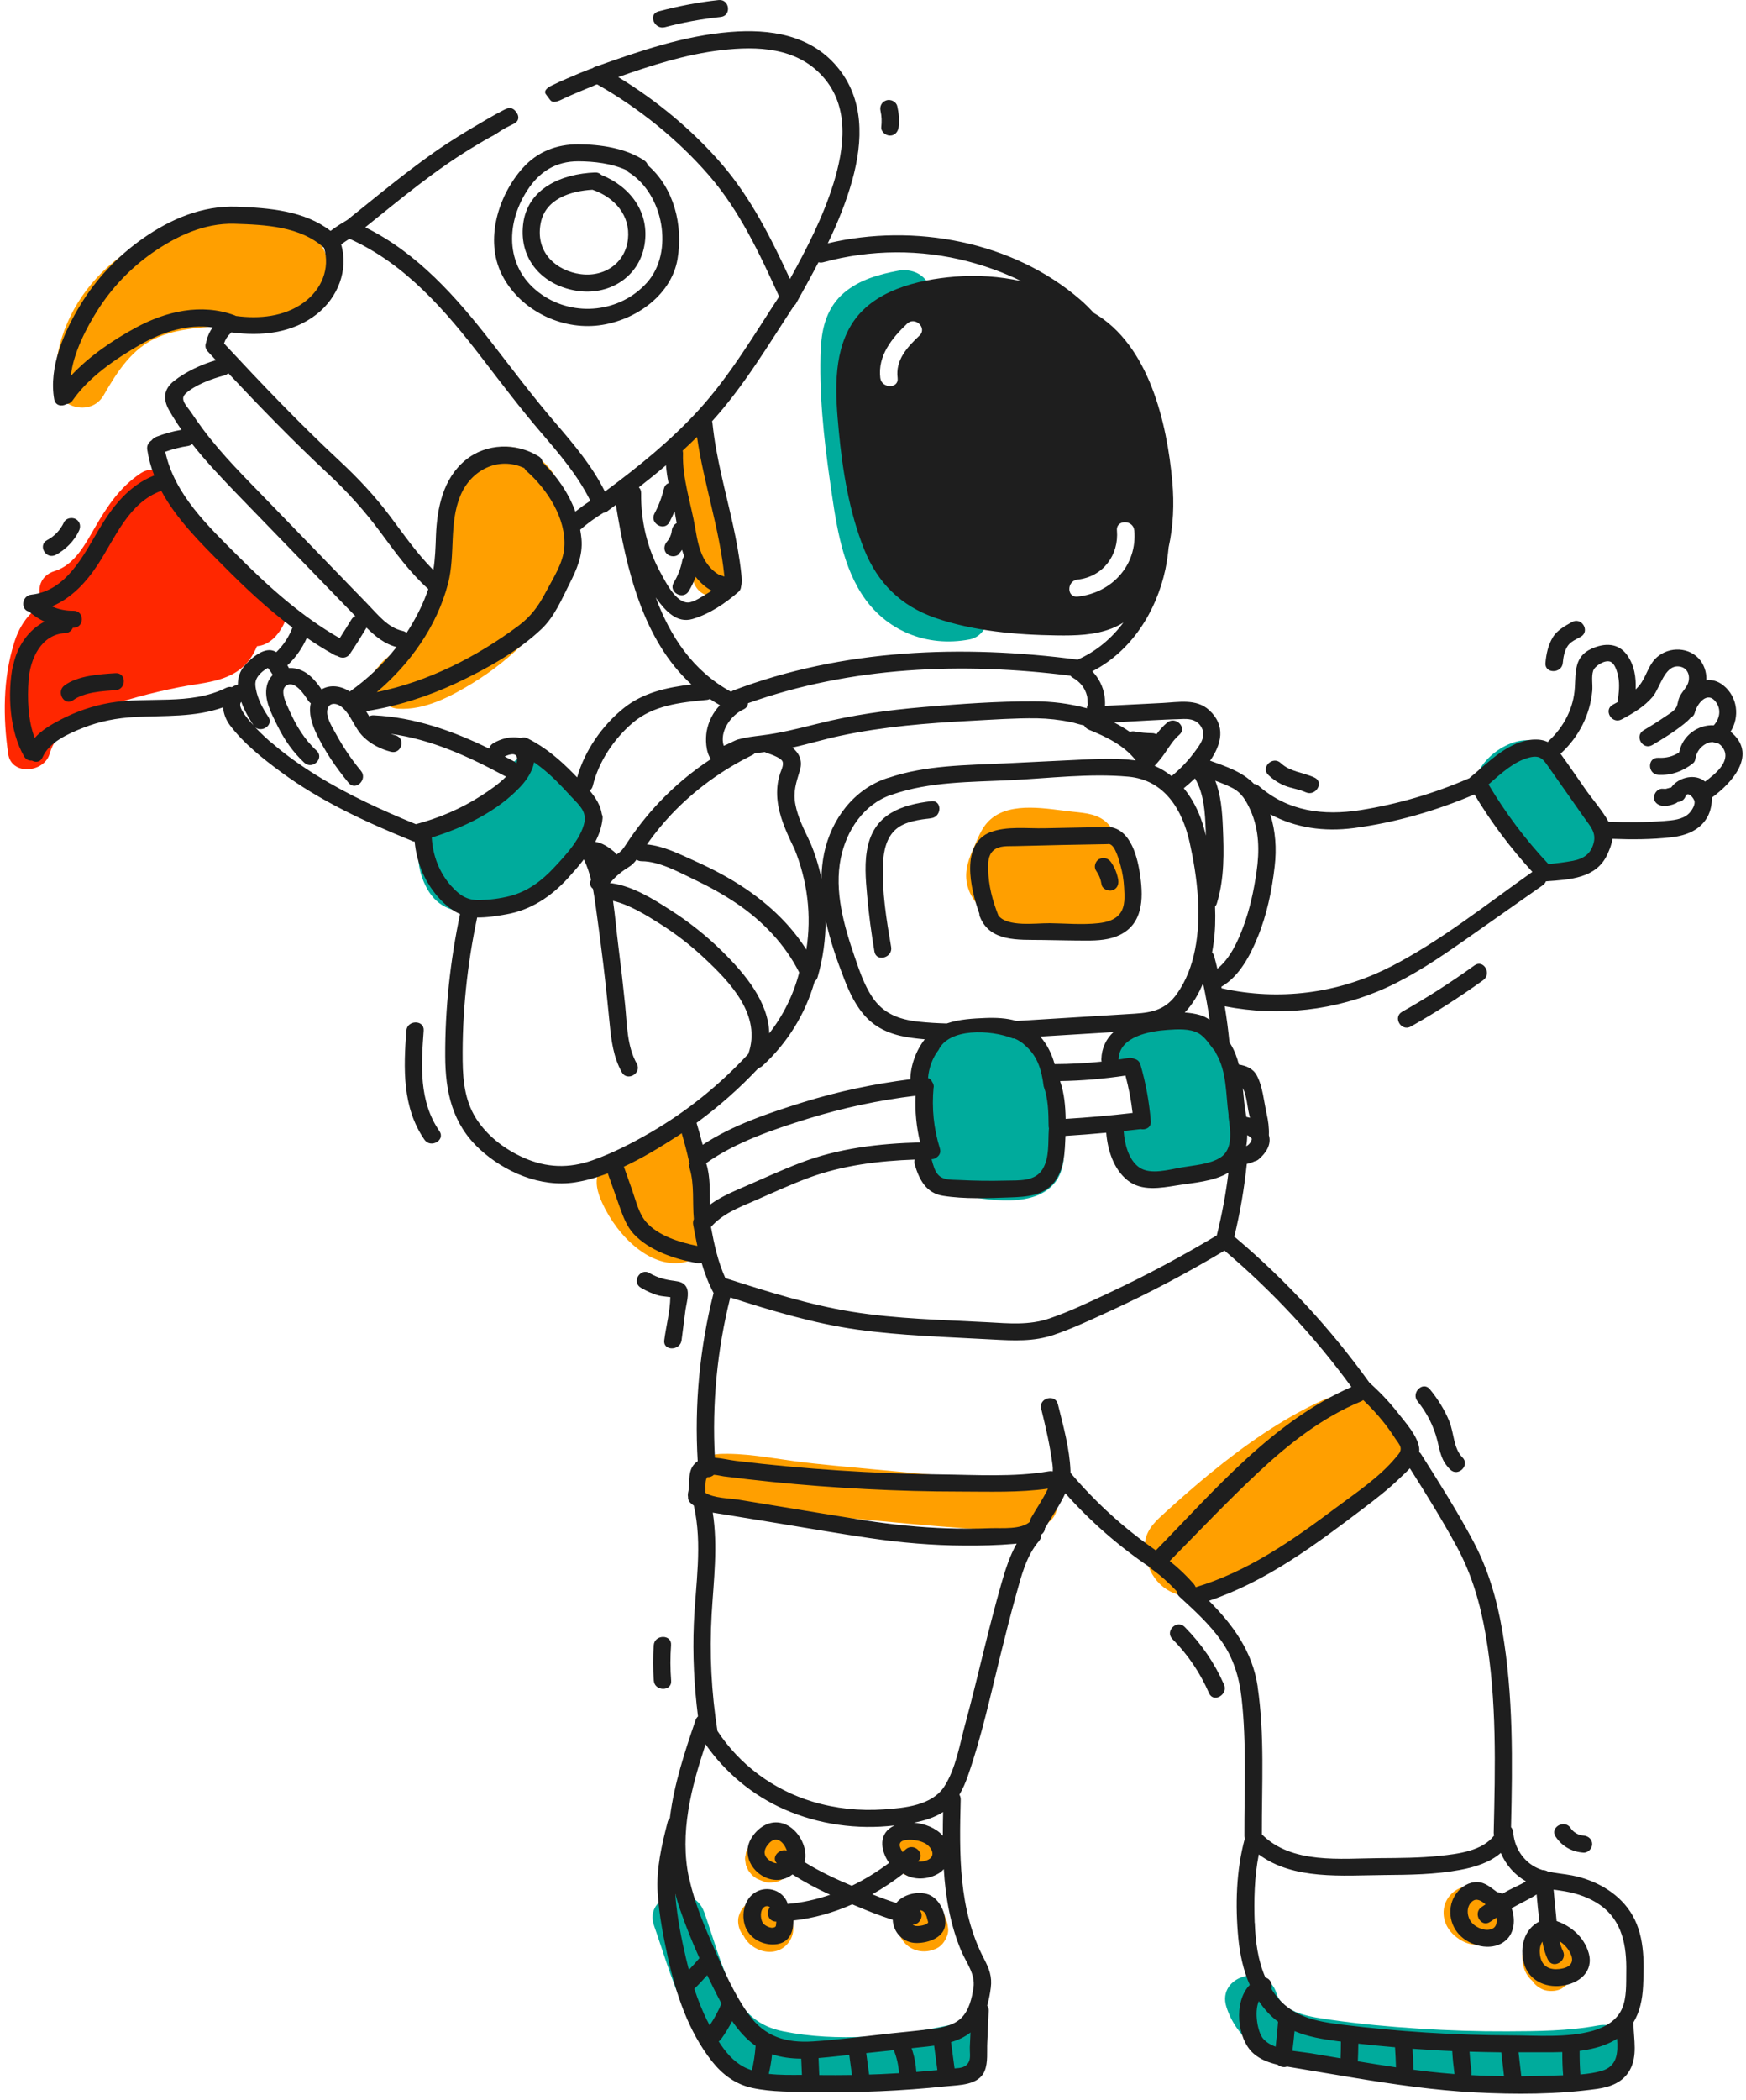 <svg width="188" height="226" viewBox="0 0 188 226" fill="none" xmlns="http://www.w3.org/2000/svg">
<path d="M1.499 69.229C2.027 67.543 2.941 66.01 4.508 65.105C4.575 65.068 4.642 65.032 4.716 64.995C3.862 63.791 4.122 61.988 5.89 61.448C8.045 60.791 9.204 58.513 10.259 56.696C11.552 54.462 12.957 52.382 15.134 50.936C15.624 50.615 16.1 50.505 16.545 50.557C17.838 50.615 18.596 51.659 18.737 52.87C18.99 55.038 21.509 56.966 23.04 58.265C24.994 59.929 27.082 61.433 28.969 63.185C29.14 63.338 29.273 63.528 29.378 63.74C30.433 64.134 31.22 65.411 30.819 66.535C30.366 67.805 29.326 69.317 27.84 69.514C27.758 69.521 27.698 69.536 27.661 69.55C27.617 69.66 27.572 69.784 27.527 69.864C27.253 70.441 26.926 70.974 26.48 71.448C24.622 73.433 21.754 73.448 19.28 73.952C16.337 74.543 13.321 75.317 10.52 76.397C8.29 77.251 6.032 78.697 5.341 81.12C4.761 83.149 1.224 83.5 0.882 81.12C0.318 77.215 0.31 73.061 1.499 69.258V69.229Z" fill="#FF2700"/>
<path d="M64.523 125.969C65.035 124.911 65.979 124.589 66.886 124.202C67.822 123.801 68.766 123.4 69.702 122.991C70.697 122.567 71.7 121.983 72.756 121.852C73.447 121.764 74.1 122.37 74.45 123.02C75.133 124.297 75.26 126.334 75.475 127.801C75.728 129.538 75.906 131.29 76.017 133.05C76.084 134.064 75.438 134.955 74.665 135.276C74.45 135.524 74.182 135.707 73.863 135.787C70.192 136.685 66.522 133.115 64.835 129.429C64.352 128.363 63.965 127.122 64.523 125.969Z" fill="#FF9F00"/>
<path d="M88.389 37.432C88.485 35.184 89.102 32.994 90.908 31.483C92.55 30.103 94.623 29.526 96.703 29.132C98.189 28.855 99.72 29.541 100.144 31.052C100.523 32.395 99.683 34.154 98.189 34.432C97.053 34.643 95.485 34.797 94.586 35.592C93.701 36.381 93.962 38.03 93.969 39.081C94.006 42.819 94.259 46.564 94.764 50.272C95.351 54.535 96.146 64.805 102.923 63.506C104.401 63.221 105.947 63.915 106.363 65.426C106.742 66.776 105.902 68.521 104.409 68.806C99.757 69.696 95.292 67.849 92.765 63.893C90.499 60.345 89.949 55.798 89.362 51.739C88.686 47.038 88.173 42.191 88.374 37.439L88.389 37.432Z" fill="#00AB9C"/>
<path d="M46.184 89.471C46.95 88.741 47.908 88.558 48.859 88.193C49.625 87.901 50.383 87.434 51.029 86.945C52.3 85.982 53.392 84.784 54.462 83.617C54.61 82.784 55.13 81.989 55.829 81.587C57.248 80.77 58.757 81.376 59.656 82.573C60.361 83.507 61.06 84.449 61.766 85.383C62.331 86.135 63.014 86.872 63.252 87.806C63.512 88.836 63.267 89.887 62.68 90.756C62.219 91.434 61.58 91.858 61.186 92.581C60.272 94.267 59.188 95.551 57.374 96.354C55.472 97.201 53.488 97.749 51.423 98.033C49.097 98.355 47.121 97.712 45.969 95.595C44.966 93.748 44.475 91.091 46.177 89.471H46.184Z" fill="#00AB9C"/>
<path d="M164.394 79.645C167.499 79.645 169.253 83.507 170.241 85.85C170.747 87.055 171.579 88.193 171.987 89.42C172.641 91.361 171.467 92.661 170.011 93.785C168.822 94.697 167.21 94.924 166.051 93.785C165.909 93.646 165.783 93.486 165.679 93.31C165.486 93.142 165.315 92.945 165.159 92.734C164.319 91.58 163.405 90.485 162.425 89.442C161.436 88.39 159.95 87.427 159.215 86.193C157.461 83.244 161.436 79.653 164.386 79.653L164.394 79.645Z" fill="#00AB9C"/>
<path d="M98.843 120.582C98.954 118.45 98.739 115.968 99.489 113.939C100.203 112.005 102.038 110.698 104.074 110.333C106.043 109.983 108.198 110.26 109.847 111.421C111.512 112.589 112.44 114.333 113.109 116.18C113.83 118.195 114.224 120.312 114.469 122.429C114.729 124.684 114.573 127.02 112.366 128.305C110.687 129.283 108.391 129.261 106.511 129.071C104.453 128.867 102.164 128.349 100.619 126.881C99.415 125.735 99.326 124.129 99.623 122.567C99.118 122.129 98.806 121.465 98.85 120.574L98.843 120.582Z" fill="#00AB9C"/>
<path d="M122.62 116.334C121.58 116.078 120.755 115.523 120.324 114.151C119.952 112.954 120.584 111.691 121.609 111.049C123.942 109.574 126.989 109.713 129.359 111.049C131.767 112.414 133.275 115.02 133.743 117.662C134.241 120.451 134.137 123.743 131.477 125.465C128.913 127.115 125.228 127.042 122.375 126.371C120.554 125.94 120.086 124.305 120.539 122.947C120.398 121.75 120.97 120.502 122.508 120.107C122.85 120.02 123.192 119.932 123.541 119.852C123.4 119.363 123.259 118.881 123.133 118.399C122.954 117.728 122.806 117.027 122.627 116.341L122.62 116.334Z" fill="#00AB9C"/>
<path d="M75.831 205.768C76.82 208.579 77.615 211.579 78.945 214.258C80.126 216.638 81.664 218.046 84.332 218.587C90.149 219.769 96.666 219.149 102.417 217.879C105.924 217.105 107.425 222.404 103.903 223.178C100.188 224.003 96.391 224.492 92.579 224.58C89.109 224.66 85.357 224.587 81.991 223.689C74.397 221.652 72.681 213.63 70.429 207.228C69.255 203.878 74.657 202.433 75.824 205.768H75.831Z" fill="#00AB9C"/>
<path d="M137.444 214.491C138.142 216.71 141.33 217.061 143.284 217.346C146.419 217.798 149.592 218.09 152.758 218.294C155.938 218.499 159.118 218.601 162.305 218.586C165.56 218.572 168.852 218.557 172.061 217.959C173.547 217.681 175.078 218.367 175.502 219.878C175.881 221.222 175.041 222.981 173.547 223.258C166.125 224.638 158.196 224.236 150.699 223.638C147.006 223.346 143.113 223.105 139.509 222.229C136.106 221.397 133.119 219.338 132.049 215.951C130.979 212.564 136.381 211.112 137.444 214.491Z" fill="#00AB9C"/>
<path d="M77.421 156.459C80.163 156.343 82.846 156.868 85.55 157.233C88.344 157.605 91.153 157.832 93.961 158.102C96.763 158.372 99.564 158.627 102.365 158.846C104.951 159.051 107.797 159.533 110.353 158.97C113.86 158.204 115.361 163.504 111.839 164.27C109.045 164.883 106.236 164.628 103.413 164.423C100.433 164.204 97.454 163.934 94.481 163.65C91.673 163.379 88.849 163.139 86.048 162.795C83.18 162.445 80.327 161.832 77.421 161.963C73.818 162.124 73.825 156.62 77.421 156.467V156.459Z" fill="#FF9F00"/>
<path d="M123.319 165.759C123.586 164.394 124.552 163.577 125.548 162.671C127.086 161.277 128.646 159.905 130.251 158.591C134.048 155.481 138.083 152.642 142.585 150.598C143.031 150.393 143.499 150.306 143.96 150.313C144.948 149.605 146.33 149.474 147.437 150.598C148.069 151.24 148.909 151.642 149.577 152.248C150.551 153.131 151.286 154.437 151.301 155.766C151.331 158.35 149.169 159.525 147.244 160.744C143.358 163.204 139.658 165.876 135.675 168.197C133.751 169.321 131.737 170.847 129.59 171.519C127.012 172.329 124.574 170.993 123.668 168.555C123.341 167.679 123.14 166.686 123.319 165.766V165.759Z" fill="#FF9F00"/>
<path d="M104.751 91.456C105.263 90.281 105.672 89.018 106.668 88.157C108.912 86.208 112.813 87.062 115.495 87.347C116.944 87.5 118.333 87.588 119.359 88.712C119.552 88.923 119.715 89.157 119.864 89.412C120.763 89.58 121.573 90.172 121.892 91.296C122.732 94.186 122.858 97.698 119.953 99.552C117.561 101.077 113.957 100.216 111.289 100.041C109.841 99.946 108.518 99.873 107.27 99.077C106.021 98.274 104.743 97.062 104.268 95.646C103.763 94.165 104.134 92.843 104.743 91.456H104.751Z" fill="#FF9F00"/>
<path d="M11.01 29.278C14.391 25.928 18.953 24.183 23.664 23.694C25.96 23.453 28.285 23.57 30.559 23.95C30.849 24.001 31.131 24.066 31.413 24.161C31.785 24.183 32.171 24.285 32.565 24.483C35.3 25.855 36.199 29.549 34.638 32.089C32.818 35.052 28.634 34.885 25.558 35.038C22.727 35.176 19.703 35.169 17.043 36.271C14.22 37.439 12.607 40.031 11.158 42.535C9.769 44.943 5.979 43.834 5.942 41.148C5.875 36.695 7.83 32.417 11.01 29.278Z" fill="#FF9F00"/>
<path d="M40.768 71.718C41.006 71.36 41.318 71.032 41.689 70.762C44.78 68.521 46.861 64.929 47.433 61.214C47.775 58.98 47.411 56.71 47.767 54.462C48.131 52.184 49.447 50.016 51.512 48.848C53.712 47.607 56.371 47.921 58.288 49.513C60.064 50.987 60.77 53.17 61.157 55.345C61.632 58.039 61.818 60.608 60.726 63.185C59.834 65.28 58.407 67.097 56.832 68.747C55.071 70.594 53.02 72.214 50.836 73.543C48.503 74.966 45.731 76.426 42.915 76.266C40.82 76.149 38.992 73.339 40.775 71.711L40.768 71.718Z" fill="#FF9F00"/>
<path d="M74.286 46.359C75.69 46.359 76.552 47.447 76.686 48.717C77.132 52.98 78.023 57.177 79.287 61.287C80.178 64.2 75.549 65.441 74.658 62.543C73.268 58.031 72.369 53.411 71.886 48.724C71.752 47.454 73.082 46.367 74.286 46.367V46.359Z" fill="#FF9F00"/>
<path d="M157.981 202.965C158.88 202.848 159.846 203.162 160.477 203.819C160.96 204.316 161.205 204.856 161.443 205.491C161.547 205.768 161.555 206.104 161.503 206.433C161.518 207.206 161.324 207.936 160.752 208.513C159.883 209.403 158.575 209.447 157.52 208.9C156.368 208.301 155.506 207.279 155.44 205.965C155.365 204.462 156.465 203.162 157.973 202.965H157.981Z" fill="#FF9F00"/>
<path d="M164.222 209.323C164.505 208.79 165.144 208.301 165.746 208.155C167.172 207.805 168.681 208.418 169.401 209.688C169.81 210.404 169.892 211.28 169.676 212.068C169.453 212.885 168.911 213.448 168.235 213.929C167.759 214.265 166.927 214.316 166.385 214.17C165.857 214.024 165.285 213.637 164.995 213.156C164.928 213.104 164.869 213.046 164.802 212.98C164.341 212.506 164.081 211.915 163.977 211.272C163.858 210.572 163.881 209.966 164.222 209.323Z" fill="#FF9F00"/>
<path d="M96.101 198.556C96.146 198.418 96.272 198.096 96.354 197.972C96.421 197.863 96.659 197.556 96.748 197.469C96.83 197.403 96.911 197.337 97.001 197.279C97.231 197.067 97.506 196.929 97.818 196.856C97.922 196.834 98.115 196.804 98.278 196.783C98.442 196.724 98.605 196.695 98.784 196.688C99.103 196.615 99.423 196.629 99.742 196.731C100.322 196.914 100.887 197.272 101.176 197.812C101.474 198.359 101.622 199.024 101.422 199.629C101.251 200.133 101.117 200.367 100.76 200.761C100.745 200.775 100.731 200.79 100.716 200.812C100.649 200.87 100.574 200.921 100.5 200.98C100.418 201.097 100.322 201.206 100.218 201.294C100.002 201.52 99.742 201.688 99.445 201.783C99.163 201.929 98.851 201.994 98.524 201.987C98.197 202.002 97.885 201.929 97.602 201.783C97.305 201.688 97.045 201.527 96.83 201.294C96.48 200.921 96.213 200.454 96.146 199.951C96.139 199.936 96.131 199.914 96.124 199.899C95.997 199.527 95.997 198.951 96.116 198.571L96.101 198.556Z" fill="#FF9F00"/>
<path d="M96.51 205.695C96.666 205.148 97.097 204.557 97.61 204.286C98.167 203.994 98.843 203.856 99.46 204.046C99.936 204.199 100.396 204.462 100.708 204.849C100.849 204.936 100.983 205.038 101.11 205.162C101.607 205.651 101.793 206.338 102.009 206.973C102.038 207.184 102.068 207.389 102.098 207.6C102.113 207.922 102.038 208.228 101.89 208.506C101.697 208.958 101.362 209.396 100.909 209.63C99.772 210.221 98.397 210.075 97.484 209.155C97.171 208.841 96.934 208.433 96.785 208.017C96.689 207.856 96.614 207.681 96.577 207.513C96.525 207.279 96.495 207.038 96.503 206.79C96.421 206.425 96.421 206.053 96.525 205.681L96.51 205.695Z" fill="#FF9F00"/>
<path d="M79.562 206.141C79.747 205.571 80.112 205.017 80.661 204.732C81.256 204.425 81.85 204.367 82.511 204.491C82.705 204.528 82.898 204.586 83.084 204.666C83.269 204.725 83.455 204.812 83.633 204.922C83.953 205.09 84.25 205.323 84.503 205.571C85.038 206.097 85.417 206.805 85.417 207.557C85.417 208.652 84.637 209.667 83.552 209.951C82.385 210.25 81.107 209.725 80.386 208.812C80.26 208.645 80.149 208.477 80.059 208.294C79.963 208.185 79.874 208.068 79.807 207.951C79.51 207.447 79.376 206.703 79.562 206.134V206.141Z" fill="#FF9F00"/>
<path d="M80.282 199.658C80.304 199.505 80.304 199.425 80.334 199.308C80.364 199.198 80.535 198.819 80.587 198.724C80.691 198.534 80.824 198.359 80.988 198.22C81.151 198.096 81.315 197.972 81.471 197.855C81.478 197.855 81.486 197.848 81.493 197.841C81.686 197.76 81.872 197.68 82.065 197.6C82.08 197.6 82.095 197.585 82.11 197.585C82.132 197.585 82.162 197.578 82.199 197.571C82.251 197.549 82.303 197.527 82.355 197.512C82.637 197.366 82.95 197.301 83.276 197.308C83.603 197.293 83.915 197.366 84.198 197.512C84.495 197.607 84.755 197.768 84.971 198.001C85.387 198.454 85.699 199.038 85.676 199.666C85.647 199.877 85.617 200.082 85.587 200.293C85.513 200.564 85.387 200.812 85.223 201.031C85.141 201.264 85.015 201.476 84.844 201.658C84.673 201.914 84.45 202.118 84.168 202.264C83.893 202.439 83.596 202.527 83.276 202.542C82.957 202.615 82.637 202.6 82.318 202.498C82.236 202.461 82.147 202.425 82.065 202.396C82.065 202.396 82.058 202.396 82.05 202.396C81.857 202.315 81.671 202.235 81.478 202.155C81.367 202.089 81.055 201.856 80.966 201.768C80.899 201.702 80.624 201.352 80.572 201.272C80.564 201.264 80.557 201.25 80.557 201.242C80.475 201.053 80.393 200.87 80.312 200.68C80.312 200.673 80.312 200.666 80.312 200.658C80.282 200.447 80.252 200.242 80.222 200.031C80.222 199.899 80.237 199.841 80.267 199.666L80.282 199.658Z" fill="#FF9F00"/>
<path d="M6.945 73.755C8.371 72.704 10.712 72.55 12.436 72.441C13.632 72.361 13.632 74.2 12.436 74.273C11.046 74.361 9.04 74.485 7.888 75.339C6.93 76.047 5.994 74.456 6.945 73.755Z" fill="#1E1E1E"/>
<path d="M5.08 58.119C5.905 57.674 6.499 57.032 6.893 56.192C7.109 55.747 7.763 55.63 8.171 55.864C8.639 56.134 8.721 56.666 8.506 57.119C7.986 58.214 7.094 59.119 6.017 59.703C4.961 60.273 4.025 58.688 5.073 58.119H5.08Z" fill="#1E1E1E"/>
<path d="M56.32 24.183C56.758 20.263 60.488 18.701 64.07 18.562C64.367 18.548 64.59 18.657 64.738 18.818C67.889 20.088 69.984 22.876 69.397 26.351C68.81 29.84 65.526 31.869 62.019 31.278C58.37 30.665 55.904 27.884 56.32 24.19V24.183ZM62.093 29.424C64.798 30.008 67.317 28.468 67.614 25.73C67.889 23.19 66.187 21.248 63.832 20.431C63.817 20.431 63.809 20.416 63.795 20.416C61.417 20.555 58.734 21.402 58.222 24C57.672 26.789 59.388 28.84 62.093 29.431V29.424Z" fill="#1E1E1E"/>
<path d="M56.297 18.073C57.85 16.329 59.931 15.518 62.279 15.526C64.656 15.54 67.376 15.934 69.375 17.27C69.583 17.409 69.702 17.599 69.761 17.789C72.577 20.227 73.566 24.241 72.956 27.862C72.273 31.935 68.067 34.716 64.099 35.052C60.035 35.395 55.837 33.162 54.031 29.534C52.174 25.818 53.637 21.044 56.297 18.066V18.073ZM58.333 31.702C61.87 34.154 66.796 33.607 69.657 30.417C72.614 27.125 71.425 20.855 67.71 18.555C67.599 18.482 67.51 18.402 67.443 18.307C65.86 17.584 63.973 17.365 62.271 17.358C59.812 17.351 58.044 18.511 56.758 20.511C54.343 24.249 54.44 29.008 58.333 31.702Z" fill="#1E1E1E"/>
<path d="M70.898 1.226C73.03 0.664 75.178 0.24 77.37 0.007C78.566 -0.125 78.796 1.693 77.608 1.824C75.579 2.043 73.573 2.401 71.604 2.927C70.46 3.233 69.746 1.532 70.898 1.226Z" fill="#1E1E1E"/>
<path d="M95.47 10.788C95.938 10.664 96.502 10.941 96.614 11.431C96.785 12.168 96.852 12.92 96.763 13.672C96.703 14.161 96.376 14.591 95.826 14.591C95.366 14.591 94.838 14.168 94.89 13.672C94.957 13.08 94.942 12.504 94.808 11.92C94.697 11.438 94.957 10.927 95.462 10.796L95.47 10.788Z" fill="#1E1E1E"/>
<path d="M93.471 90.931C94.296 87.566 97.09 86.602 100.263 86.215C101.451 86.069 101.437 87.901 100.263 88.047C99.022 88.201 97.513 88.369 96.518 89.193C95.425 90.099 95.136 91.61 95.076 92.938C94.942 95.902 95.455 98.997 95.953 101.909C96.146 103.063 94.348 103.559 94.155 102.398C93.82 100.42 93.553 98.427 93.375 96.427C93.211 94.61 93.033 92.719 93.471 90.931Z" fill="#1E1E1E"/>
<path d="M106.63 89.558C108.347 88.872 110.628 89.171 112.448 89.128C114.677 89.077 116.906 89.033 119.128 88.996C119.21 88.982 119.299 88.974 119.403 88.982C121.825 89.223 122.531 92.42 122.791 94.376C123.111 96.756 123.044 99.406 120.569 100.61C119.47 101.143 118.222 101.216 117.018 101.216C115.391 101.216 113.771 101.172 112.144 101.15C109.647 101.114 106.608 101.376 105.516 98.661C105.464 98.537 105.449 98.42 105.449 98.311C104.468 95.588 103.406 90.843 106.63 89.544V89.558ZM112.924 99.34C114.692 99.362 116.542 99.537 118.296 99.34C119.15 99.245 120.057 99.011 120.599 98.296C121.186 97.522 121.09 96.406 121.038 95.493C120.993 94.705 120.874 93.924 120.659 93.164C120.51 92.639 120.087 90.887 119.403 90.821C119.403 90.821 119.388 90.821 119.381 90.821C119.336 90.821 119.299 90.836 119.254 90.836C115.94 90.894 112.619 90.953 109.305 91.047C108.51 91.069 107.559 90.967 106.942 91.537C106.392 92.048 106.385 92.829 106.4 93.537C106.43 95.252 106.861 96.916 107.5 98.508C107.5 98.508 107.5 98.508 107.5 98.515C108.48 99.793 111.579 99.325 112.924 99.347V99.34Z" fill="#1E1E1E"/>
<path d="M118.355 92.449C118.816 92.186 119.351 92.369 119.633 92.778C120.027 93.347 120.294 94.004 120.406 94.683C120.487 95.172 120.279 95.668 119.752 95.807C119.306 95.924 118.682 95.661 118.608 95.165C118.518 94.603 118.34 94.157 118.021 93.69C117.738 93.281 117.939 92.675 118.355 92.434V92.449Z" fill="#1E1E1E"/>
<path d="M1.425 71.594C1.826 69.601 3.037 67.791 4.798 66.893C4.196 66.616 3.639 66.251 3.119 65.805C2.212 65.645 2.309 64.097 3.386 63.988C7.116 63.579 8.959 59.812 10.631 57.002C12.095 54.535 13.856 52.25 16.605 51.162C16.256 50.279 16.003 49.352 15.854 48.374C15.787 47.936 16.01 47.593 16.315 47.396C16.441 47.228 16.62 47.089 16.835 47.002C17.712 46.658 18.611 46.41 19.54 46.25C19.057 45.556 18.604 44.841 18.188 44.111C17.541 42.95 17.615 41.892 18.7 41.023C19.971 40.009 21.657 39.227 23.247 38.76C22.958 38.447 22.661 38.133 22.371 37.819C22.081 37.505 22.066 37.133 22.207 36.826C22.207 36.797 22.207 36.76 22.215 36.731C22.341 36.191 22.571 35.687 22.891 35.235C20.209 34.855 17.526 35.702 15.141 37.06C12.481 38.585 9.576 40.556 7.822 43.082C7.644 43.344 7.399 43.461 7.146 43.49C6.656 43.768 5.965 43.666 5.838 42.972C5.222 39.541 6.886 35.716 8.654 32.811C10.363 30.001 12.674 27.555 15.386 25.658C18.366 23.57 21.784 22.11 25.491 22.241C28.991 22.373 32.781 22.672 35.589 24.847C36.147 24.439 36.719 24.059 37.321 23.716C37.521 23.599 37.7 23.409 37.885 23.271C38.078 23.117 38.272 22.957 38.472 22.803C38.859 22.489 39.252 22.176 39.639 21.862C40.419 21.234 41.192 20.606 41.979 19.986C43.547 18.745 45.13 17.526 46.772 16.372C48.459 15.19 50.227 14.117 52.01 13.08C52.196 12.971 52.382 12.869 52.56 12.759C53.117 12.438 53.675 12.124 54.254 11.832C54.484 11.715 54.745 11.598 54.997 11.642C55.287 11.686 55.502 11.92 55.658 12.168C55.815 12.409 55.874 12.737 55.711 12.993C55.547 13.248 55.235 13.365 54.982 13.489C54.655 13.642 54.336 13.818 54.024 14.007C53.712 14.197 53.415 14.431 53.088 14.599C52.419 14.942 51.773 15.336 51.126 15.723C46.906 18.234 43.138 21.402 39.327 24.46C44.966 27.227 49.172 32.016 52.954 36.884C55.228 39.812 57.442 42.768 59.864 45.578C61.833 47.87 63.795 50.192 65.132 52.9C68.743 50.221 72.265 47.381 75.289 44.06C78.626 40.388 81.182 36.045 83.894 31.913C81.813 27.351 79.658 22.694 76.33 18.862C72.986 15.007 68.78 11.62 64.307 9.087C64.248 9.051 63.824 9.277 63.75 9.306C63.557 9.387 63.356 9.46 63.163 9.54C62.762 9.701 62.361 9.876 61.959 10.044C61.558 10.212 61.164 10.394 60.763 10.576C60.429 10.73 59.753 11.124 59.381 10.89C59.307 10.839 59.247 10.774 59.195 10.701C59.069 10.533 58.943 10.372 58.824 10.204C58.764 10.131 58.712 10.051 58.697 9.963C58.675 9.847 58.735 9.722 58.809 9.628C59.01 9.372 59.322 9.248 59.604 9.109C60.057 8.883 60.525 8.679 60.993 8.474C61.462 8.27 61.944 8.065 62.42 7.868C62.665 7.766 62.91 7.671 63.156 7.576C63.275 7.533 63.393 7.482 63.505 7.438C63.594 7.401 63.787 7.372 63.862 7.299C63.862 7.299 63.861 7.299 63.869 7.292C63.973 7.219 64.085 7.168 64.218 7.146C68.899 5.481 73.647 3.839 78.648 3.438C82.913 3.094 87.215 3.751 90.091 7.131C93.085 10.642 92.936 15.161 91.77 19.38C91.116 21.73 90.195 23.986 89.132 26.183C98.42 23.986 109.067 25.964 116.319 32.249C116.84 32.694 117.315 33.176 117.761 33.665C123.735 37.111 125.667 45.549 126.231 51.863C126.44 54.192 126.343 56.593 125.83 58.9C125.756 59.688 125.644 60.484 125.481 61.272C124.515 65.784 121.833 70.076 117.612 72.236C118.303 72.952 118.771 73.864 118.928 74.879C118.972 75.185 119.002 75.565 118.98 75.959C121.045 75.857 123.118 75.748 125.184 75.645C126.885 75.558 128.817 75.156 130.184 76.404C132.035 78.091 131.522 80.098 130.296 81.857C132.035 82.485 133.803 83.069 135.029 84.361C135.215 84.376 135.4 84.449 135.571 84.602C138.7 87.317 142.489 87.799 146.501 87.171C150.506 86.536 154.429 85.376 158.137 83.77C158.159 83.763 158.182 83.755 158.204 83.748C158.219 83.733 158.226 83.719 158.249 83.704C160.203 82.091 162.447 79.682 165.196 79.58C165.768 79.558 166.244 79.653 166.66 79.85C166.689 79.806 166.727 79.762 166.771 79.719C168.406 78.193 169.446 76.186 169.572 73.959C169.669 72.266 169.528 70.638 171.356 69.813C172.782 69.163 174.254 69.171 175.197 70.492C175.992 71.601 176.171 72.886 176.119 74.185C176.26 74.047 176.393 73.908 176.52 73.755C177.211 72.908 177.426 71.791 178.154 70.974C179.373 69.623 181.624 69.499 182.902 70.85C183.46 71.441 183.749 72.287 183.735 73.083C183.735 73.12 183.735 73.156 183.727 73.193C184.329 73.12 184.961 73.273 185.555 73.747C187.123 75.003 187.331 77.171 186.335 78.74C186.439 78.821 186.536 78.901 186.632 78.996C189.114 81.376 186.409 84.295 184.403 85.77C184.374 85.792 184.344 85.806 184.314 85.821C184.351 86.507 184.188 87.222 183.92 87.77C183.155 89.303 181.602 89.909 179.967 90.099C177.872 90.339 175.732 90.347 173.615 90.266C173.548 90.843 173.317 91.405 173.065 91.953C171.883 94.529 169.023 94.653 166.459 94.836C166.392 94.997 166.288 95.143 166.117 95.259C163.257 97.274 160.403 99.281 157.535 101.289C154.898 103.128 152.215 104.939 149.273 106.282C143.826 108.764 137.734 109.421 131.871 108.282C132.087 109.581 132.257 110.895 132.384 112.209C132.443 112.267 132.488 112.326 132.532 112.399C132.941 113.092 133.209 113.815 133.394 114.552C134.197 114.691 134.918 114.968 135.334 115.742C135.965 116.917 136.099 118.582 136.389 119.866C136.552 120.574 136.664 121.385 136.626 122.151C136.924 123.159 136.322 124.071 135.527 124.75C135.393 124.867 135.244 124.932 135.096 124.962C134.851 125.086 134.568 125.181 134.249 125.246C133.974 127.889 133.528 130.509 132.896 133.093C132.963 133.13 133.023 133.166 133.082 133.217C138.491 137.794 143.284 142.999 147.408 148.722C147.415 148.736 147.423 148.751 147.43 148.766C148.56 149.773 149.6 150.861 150.529 152.05C151.316 153.058 152.624 154.488 152.81 155.802C152.832 155.956 152.825 156.102 152.81 156.255C152.891 156.321 152.973 156.394 153.033 156.503C154.979 159.569 156.933 162.657 158.635 165.854C160.247 168.883 161.176 172.102 161.756 175.46C162.959 182.453 162.863 189.556 162.699 196.615C162.826 196.753 162.915 196.943 162.937 197.177C163.041 198.593 163.784 199.943 165.01 200.732C165.345 200.951 165.701 201.104 166.073 201.228C166.281 201.228 166.489 201.286 166.667 201.388C167.514 201.578 168.398 201.644 169.245 201.805C171.72 202.279 174.127 203.593 175.524 205.695C177.084 208.046 177.047 210.987 176.921 213.688C176.847 215.185 176.557 216.535 175.858 217.659C175.873 217.718 175.881 217.783 175.881 217.842C175.918 219.47 176.327 221.236 175.494 222.747C174.766 224.068 173.399 224.587 171.958 224.784C167.648 225.382 163.175 225.39 158.828 225.163C154.481 224.937 150.172 224.309 145.877 223.601C143.737 223.244 141.597 222.886 139.45 222.528C139.16 222.477 138.87 222.433 138.581 222.382C138.269 222.506 137.852 222.419 137.563 222.178C136.619 221.959 135.72 221.623 134.977 220.981C133.201 219.44 132.785 215.404 134.568 213.593C133.87 212.017 133.506 210.294 133.335 208.571C133 205.06 133.097 201.264 134.033 197.848C134.004 197.761 133.989 197.673 133.989 197.563C133.974 192.636 134.241 187.607 133.684 182.701C133.431 180.468 132.807 178.417 131.492 176.555C130.236 174.774 128.594 173.285 126.989 171.81C126.796 171.635 126.714 171.431 126.707 171.234C125.882 170.351 124.983 169.54 123.988 168.832C123.913 168.774 123.846 168.708 123.794 168.642C120.436 166.365 117.389 163.701 114.707 160.686C114.142 161.956 113.251 163.168 112.634 164.27C112.597 164.336 112.56 164.394 112.515 164.438C112.515 164.642 112.433 164.854 112.233 165.044C112.196 165.073 112.159 165.102 112.121 165.131C112.136 165.35 112.077 165.584 111.898 165.796C110.487 167.438 109.974 169.584 109.409 171.606C108.8 173.781 108.25 175.971 107.708 178.168C106.638 182.482 105.694 186.877 104.223 191.081C103.978 191.789 103.681 192.49 103.302 193.125C103.391 193.257 103.443 193.425 103.443 193.629C103.294 199.447 103.183 205.491 105.962 210.798C106.511 211.849 106.838 212.688 106.682 213.9C106.601 214.535 106.482 215.185 106.296 215.82C106.4 215.959 106.467 216.141 106.459 216.375C106.407 217.521 106.355 218.674 106.303 219.82C106.259 220.769 106.393 221.937 106.029 222.835C105.389 224.411 103.272 224.36 101.845 224.506C97.112 225.003 92.349 225.207 87.587 225.12C85.417 225.083 83.128 225.141 81.003 224.682C79.183 224.287 77.778 223.229 76.649 221.798C74.123 218.601 72.778 214.542 71.916 210.637C71.418 208.374 70.965 206.038 70.816 203.724C70.645 201.111 71.24 198.585 71.886 196.067C71.931 195.885 72.02 195.753 72.132 195.644C72.132 195.593 72.139 195.541 72.146 195.49C72.6 191.921 73.736 188.497 74.896 185.096C74.955 184.928 75.044 184.796 75.156 184.702C74.74 181.395 74.569 178.059 74.71 174.723C74.888 170.497 75.668 166.219 74.71 162.036V162.014C74.591 161.934 74.48 161.846 74.368 161.744C74.145 161.54 74.063 161.299 74.086 161.073C74.056 160.941 74.056 160.803 74.086 160.649C74.375 159.474 73.907 158.175 75.022 157.306C75.052 157.284 75.089 157.262 75.126 157.24C74.762 151.153 75.341 145.057 76.835 139.137C76.278 138.094 75.869 136.999 75.542 135.882C75.393 135.933 75.222 135.955 75.037 135.918C72.681 135.502 69.91 134.582 68.245 132.794C67.465 131.955 67.086 130.882 66.707 129.83C66.284 128.641 65.868 127.451 65.444 126.261C64.278 126.706 63.089 127.049 61.9 127.232C58.2 127.801 54.328 126.122 51.654 123.662C48.696 120.939 47.953 117.494 47.938 113.647C47.916 108.508 48.481 103.384 49.536 98.354C48.741 98.019 48.05 97.457 47.448 96.829C45.798 95.099 44.862 92.894 44.647 90.558C44.513 90.551 44.387 90.515 44.283 90.449C44.283 90.449 44.283 90.449 44.275 90.449C39.371 88.449 34.504 86.215 30.239 83.062C28.278 81.616 26.227 79.989 24.756 78.04C24.347 77.499 24.072 76.799 24.013 76.12C20.981 77.207 17.756 76.988 14.532 77.156C12.6 77.258 10.713 77.616 8.922 78.332C7.339 78.959 5.281 79.865 4.583 81.492C4.345 82.032 3.84 82.069 3.431 81.843C3.119 81.872 2.807 81.748 2.599 81.405C1.024 78.682 0.778 74.609 1.395 71.587L1.425 71.594ZM134.791 122.553C134.709 122.407 134.509 122.261 134.293 122.151C134.293 122.553 134.256 122.954 134.189 123.341C134.524 123.166 134.709 122.888 134.799 122.545L134.791 122.553ZM134.197 120.188C134.331 120.209 134.457 120.246 134.591 120.282C134.553 120.129 134.516 119.99 134.487 119.859C134.316 119.151 134.241 117.895 133.818 117.085C133.922 118.114 134.004 119.158 134.204 120.188H134.197ZM17.794 48.608C18.782 53.221 22.438 56.644 25.7 59.907C28.999 63.207 32.483 66.338 36.578 68.674C37.001 68.01 37.425 67.346 37.833 66.674C37.945 66.484 38.093 66.36 38.257 66.294C37.016 65.017 35.775 63.732 34.534 62.455C31.532 59.36 28.53 56.265 25.536 53.17C23.879 51.454 22.185 49.673 20.684 47.768C20.58 47.878 20.446 47.951 20.29 47.98C19.436 48.111 18.611 48.323 17.801 48.608H17.794ZM42.7 69.63C41.385 69.287 40.397 68.463 39.46 67.535C39.453 67.557 39.446 67.572 39.431 67.594C38.873 68.528 38.294 69.448 37.685 70.353C37.343 70.864 36.741 70.857 36.34 70.594C36.243 70.572 36.139 70.543 36.035 70.492C35.002 69.922 34.007 69.302 33.041 68.638C32.558 69.711 31.896 70.682 31.035 71.514C31.005 71.543 30.968 71.565 30.938 71.587C30.96 71.623 30.975 71.652 30.997 71.682C31.042 71.747 31.072 71.82 31.101 71.886C31.235 71.886 31.369 71.886 31.51 71.893C32.944 72.025 33.865 73.083 34.623 74.185C35.574 73.623 36.756 73.813 37.662 74.419C39.572 73.069 41.266 71.463 42.693 69.63H42.7ZM40.575 74.477C46.125 73.339 51.312 70.689 55.815 67.346C57.174 66.338 57.992 65.2 58.764 63.725C59.545 62.236 60.644 60.601 60.763 58.893C60.986 55.812 58.935 52.659 56.699 50.688C56.587 50.586 56.513 50.483 56.461 50.374C53.69 49.075 50.725 50.542 49.566 53.352C48.332 56.338 49.045 59.681 48.251 62.769C47.069 67.331 44.194 71.397 40.568 74.477H40.575ZM19.971 42.374C19.302 42.98 20.157 43.746 20.558 44.345C20.981 44.98 21.42 45.607 21.88 46.221C23.946 48.987 26.42 51.418 28.813 53.892C31.22 56.374 33.62 58.849 36.02 61.331C37.217 62.572 38.42 63.805 39.624 65.046C40.701 66.156 41.756 67.535 43.354 67.893C43.532 67.93 43.666 68.003 43.77 68.105C43.904 67.9 44.045 67.696 44.164 67.492C44.959 66.192 45.628 64.82 46.118 63.382C46.111 63.382 46.096 63.375 46.088 63.36C44.119 61.586 42.574 59.455 41.013 57.338C39.282 54.987 37.387 52.892 35.248 50.9C31.547 47.447 28.033 43.834 24.578 40.155C24.474 40.264 24.332 40.359 24.147 40.403C22.809 40.753 21.011 41.417 19.971 42.359V42.374ZM34.891 26.672C32.35 24.358 28.56 24.183 25.254 24.081C21.977 23.986 18.96 25.417 16.345 27.249C14.012 28.891 12.005 31.015 10.49 33.41C9.271 35.344 7.904 37.972 7.622 40.454C9.583 38.337 12.162 36.592 14.628 35.257C17.868 33.497 21.68 32.607 25.254 33.928C25.313 33.95 25.358 33.972 25.41 34.001C27.921 34.337 30.611 34.081 32.706 32.556C34.631 31.154 35.559 28.899 34.891 26.665V26.672ZM58.267 46.556C56.06 43.987 54.024 41.293 51.958 38.607C48.02 33.483 43.681 28.402 37.633 25.694C37.321 25.884 37.023 26.088 36.733 26.3C37.543 29.059 36.384 32.016 34.103 33.811C31.473 35.87 28.137 36.198 24.912 35.767C24.912 35.767 24.912 35.767 24.904 35.767C24.875 35.804 24.852 35.84 24.815 35.87C24.474 36.191 24.258 36.534 24.124 36.957C28.159 41.293 32.238 45.571 36.585 49.615C38.569 51.462 40.374 53.389 41.994 55.542C43.488 57.535 44.899 59.572 46.66 61.338C46.861 60.112 46.898 58.878 46.943 57.615C47.062 54.666 47.708 51.476 50.138 49.498C52.367 47.681 55.592 47.608 58.007 49.111C58.281 49.279 58.408 49.52 58.43 49.768C59.968 51.235 61.224 53.053 61.952 55.053C62.472 54.644 63.007 54.25 63.564 53.892C62.227 51.177 60.25 48.87 58.274 46.564L58.267 46.556ZM65.415 55.002C65.266 55.104 65.125 55.163 64.991 55.17C64.092 55.71 63.26 56.316 62.472 57.002C62.532 57.338 62.584 57.674 62.613 58.01C62.769 59.798 62.093 61.287 61.306 62.849C60.473 64.506 59.708 66.338 58.341 67.652C55.763 70.12 52.27 72.039 49.045 73.55C45.969 74.981 42.76 75.996 39.416 76.529C39.52 76.704 39.624 76.879 39.735 77.047C39.743 77.061 39.75 77.069 39.758 77.083C39.891 77.01 40.047 76.959 40.248 76.974C44.662 77.186 48.771 78.653 52.672 80.558C52.716 80.346 52.85 80.142 53.088 79.996C53.89 79.499 55.079 79.171 56.037 79.427C56.268 79.332 56.535 79.324 56.818 79.463C58.712 80.405 60.302 81.762 61.759 83.259C61.885 83.39 62.019 83.522 62.145 83.653C62.94 80.806 64.828 78.083 67.131 76.222C69.234 74.521 71.827 73.966 74.45 73.653C69.197 68.849 67.443 61.207 66.314 54.33C66.016 54.549 65.719 54.776 65.415 54.995V55.002ZM54.343 81.405C54.663 81.573 54.99 81.748 55.317 81.916C55.436 81.981 55.525 82.054 55.592 82.142C55.636 82.032 55.666 81.923 55.673 81.814C55.763 80.916 54.945 81.113 54.343 81.405ZM64.879 88.084C64.798 88.96 64.508 89.792 64.099 90.588C64.857 90.704 65.489 91.128 66.128 91.653C66.232 91.734 66.299 91.85 66.343 91.967C66.418 91.924 66.499 91.872 66.574 91.821C67.034 91.5 67.272 91.069 67.577 90.609C68.58 89.099 69.717 87.668 70.965 86.347C72.637 84.58 74.509 83.018 76.545 81.682C75.973 80.908 75.951 79.485 76.092 78.689C76.278 77.631 76.783 76.653 77.518 75.886C77.147 75.674 76.783 75.448 76.434 75.215C76.33 75.266 76.211 75.309 76.07 75.317C73.261 75.58 70.311 75.901 68.104 77.799C66.076 79.543 64.449 81.981 63.832 84.558C63.772 84.799 63.654 84.96 63.49 85.069C64.136 85.828 64.664 86.66 64.805 87.617C64.865 87.741 64.902 87.887 64.879 88.069V88.084ZM83.968 83.31C84.087 82.945 84.436 82.317 84.25 81.923C84.042 81.5 82.876 81.135 82.489 80.989C82.437 80.974 82.393 80.945 82.356 80.923C81.992 80.967 81.62 81.01 81.263 81.062C81.196 81.135 81.107 81.2 81.003 81.251C77.727 82.865 74.784 85.003 72.287 87.639C71.329 88.653 70.452 89.734 69.657 90.865C71.478 91.033 73.231 91.938 74.873 92.675C76.753 93.522 78.588 94.486 80.29 95.639C82.883 97.398 85.172 99.566 86.821 102.187C87.408 98.508 86.948 94.778 85.513 91.274C85.506 91.252 85.484 91.237 85.476 91.215C84.666 89.529 83.864 87.821 83.701 85.945C83.626 85.062 83.701 84.142 83.983 83.295L83.968 83.31ZM117.137 75.813C117.062 75.521 117.122 75.178 117.04 74.872C116.825 74.01 116.282 73.361 115.51 72.923C115.406 72.864 115.324 72.791 115.257 72.711C103.621 71.229 91.621 71.718 80.535 75.674C80.528 75.937 80.386 76.186 80.052 76.339C78.7 76.959 77.437 78.719 77.927 80.251C78.455 80.062 79.086 79.667 79.51 79.558C80.305 79.339 81.13 79.244 81.947 79.142C84.013 78.894 85.959 78.397 87.973 77.894C91.733 76.937 95.596 76.412 99.46 76.083C103.406 75.748 107.433 75.456 111.393 75.47C113.258 75.47 115.145 75.711 116.951 76.193C116.981 76.193 117.018 76.207 117.048 76.215C117.01 76.134 117.04 76.003 117.137 75.82V75.813ZM79.339 97.23C77.897 96.252 76.367 95.413 74.791 94.661C73.083 93.851 71.024 92.683 69.093 92.675C68.87 92.675 68.684 92.61 68.543 92.5C68.305 92.814 68.045 93.099 67.666 93.325C66.849 93.829 66.261 94.332 65.689 95.019C65.689 95.026 65.689 95.04 65.689 95.048C65.771 95.048 65.853 95.04 65.942 95.055C68.179 95.391 70.326 96.734 72.191 97.931C74.197 99.209 76.07 100.698 77.756 102.362C80.238 104.807 82.734 107.8 82.831 111.194C84.34 109.26 85.432 107.056 86.056 104.647C84.525 101.617 82.155 99.143 79.331 97.223L79.339 97.23ZM73.127 59.601C72.8 59.973 72.146 59.929 71.805 59.601C71.426 59.228 71.478 58.681 71.805 58.301C72.094 57.973 72.295 57.52 72.332 57.112C72.369 56.761 72.555 56.447 72.86 56.294C72.785 55.863 72.711 55.44 72.637 55.009C72.466 55.411 72.287 55.805 72.079 56.192C71.522 57.236 69.91 56.316 70.467 55.265C70.928 54.403 71.262 53.513 71.493 52.571C71.567 52.265 71.752 52.082 71.983 51.987C71.857 51.352 71.76 50.717 71.708 50.068C70.757 50.885 69.776 51.666 68.788 52.44C68.936 52.586 69.04 52.79 69.033 53.06C68.996 56.068 69.687 59.031 71.151 61.681C71.701 62.681 72.763 64.827 74.071 64.835C74.695 64.835 75.691 64.134 76.24 63.813C76.374 63.732 76.508 63.645 76.634 63.565C75.966 63.214 75.386 62.681 74.903 62.068C74.702 62.608 74.457 63.127 74.16 63.616C73.543 64.623 71.931 63.71 72.548 62.688C73.001 61.937 73.298 61.156 73.469 60.294C73.506 60.112 73.58 59.973 73.677 59.871C73.588 59.63 73.506 59.396 73.439 59.163C73.343 59.309 73.231 59.447 73.112 59.586L73.127 59.601ZM75.044 47.023C74.546 47.52 74.026 48.009 73.506 48.491C73.528 48.578 73.543 48.666 73.543 48.775C73.454 51.476 74.405 54.17 74.858 56.82C75.074 58.082 75.304 59.418 76.032 60.506C76.382 61.024 76.835 61.513 77.392 61.827C77.466 61.864 77.786 61.959 77.994 62.039C77.994 62.002 77.987 61.966 77.987 61.929C77.474 56.885 75.78 52.038 75.052 47.031L75.044 47.023ZM89.719 19.825C90.93 15.942 91.532 11.445 88.538 8.175C85.736 5.109 81.59 4.941 77.674 5.394C73.863 5.839 70.177 7.022 66.566 8.292C70.683 10.796 74.554 14 77.66 17.591C80.855 21.278 83.032 25.636 85.06 30.023C86.866 26.745 88.597 23.409 89.712 19.832L89.719 19.825ZM122.13 57.075C122.026 55.907 120.161 55.9 120.265 57.075C120.495 59.71 118.779 62.068 116.03 62.367C114.848 62.491 114.841 64.331 116.03 64.2C119.737 63.798 122.464 60.805 122.137 57.075H122.13ZM120.978 66.981C120.599 67.222 120.191 67.433 119.752 67.608C117.872 68.36 115.792 68.404 113.786 68.375C109.469 68.317 104.832 67.915 100.731 66.499C96.993 65.207 94.504 62.732 93.055 59.126C91.443 55.104 90.715 50.63 90.313 46.345C89.964 42.636 89.63 38.286 91.666 34.95C93.91 31.264 98.769 30.096 102.841 29.767C105.233 29.57 107.633 29.745 109.959 30.249C108.124 29.344 106.185 28.643 104.238 28.132C99.126 26.796 93.739 26.833 88.642 28.22C88.448 28.271 88.285 28.264 88.129 28.22C87.356 29.701 86.546 31.169 85.729 32.629C85.662 32.76 85.566 32.855 85.476 32.928C82.705 37.154 80.082 41.571 76.671 45.33C76.694 45.396 76.709 45.469 76.716 45.549C77.095 49.25 78.12 52.827 78.915 56.447C79.294 58.177 79.621 59.922 79.814 61.688C79.866 62.185 79.911 62.71 79.792 63.134C79.785 63.331 79.695 63.535 79.495 63.71C78.083 64.93 76.397 66.076 74.569 66.608C72.86 67.112 71.634 65.696 70.712 64.448C70.675 64.397 70.638 64.338 70.601 64.287C72.161 68.47 74.584 72.185 78.715 74.441C78.789 74.382 78.878 74.324 78.982 74.288C90.774 69.82 103.614 69.353 116.037 70.981C118.066 70.083 119.708 68.681 120.971 66.981H120.978ZM98.999 36.125C99.869 35.308 98.546 34.008 97.677 34.826C96.035 36.381 94.489 38.293 94.787 40.673C94.935 41.834 96.8 41.841 96.651 40.673C96.406 38.746 97.669 37.366 98.992 36.125H98.999ZM117.233 78.514C116.988 78.412 116.825 78.251 116.728 78.061C116.23 77.967 115.718 77.784 115.294 77.697C114.083 77.456 112.879 77.317 111.646 77.295C109.276 77.266 106.89 77.441 104.52 77.565C99.794 77.813 95.061 78.193 90.432 79.186C88.716 79.551 87.037 80.069 85.32 80.441C86.026 81.032 86.45 81.821 86.13 82.886C85.736 84.208 85.372 85.179 85.647 86.587C85.9 87.894 86.494 89.106 87.066 90.296C87.081 90.325 87.089 90.347 87.096 90.376C87.133 90.434 87.17 90.493 87.2 90.558C87.75 91.85 88.166 93.179 88.448 94.537C88.463 93.624 88.552 92.719 88.738 91.821C89.496 88.193 91.918 84.909 95.567 83.719C95.604 83.711 95.641 83.704 95.671 83.697C99.698 82.325 104.067 82.346 108.28 82.142C110.68 82.025 113.08 81.901 115.48 81.792C117.657 81.689 119.893 81.529 122.063 81.799C122.13 81.806 122.197 81.821 122.264 81.835C122.271 81.828 122.279 81.821 122.286 81.814C121.03 80.193 119.091 79.273 117.219 78.514H117.233ZM100.523 117.012C100.315 119.253 100.53 121.421 101.199 123.575C101.333 123.998 101.162 124.326 100.879 124.524C100.738 124.655 100.538 124.735 100.292 124.743C100.307 124.772 100.322 124.801 100.329 124.823C100.486 125.37 100.634 126.013 101.035 126.436C101.585 127.02 102.499 126.932 103.25 126.976C104.921 127.064 106.601 127.086 108.272 127.042C109.684 127.005 111.438 127.173 112.263 125.808C113.02 124.56 112.835 122.925 112.931 121.531C112.931 121.494 112.939 121.465 112.946 121.429C112.924 121.348 112.909 121.268 112.909 121.173C112.894 119.713 112.872 118.246 112.374 116.888C112.173 115.268 111.765 113.727 110.472 112.581C110.464 112.574 110.457 112.567 110.45 112.559C110.071 112.18 109.654 111.917 109.209 111.742C109.164 111.742 109.12 111.742 109.075 111.749C106.586 110.756 102.165 110.64 101.058 112.99C100.389 113.837 99.995 115.012 99.928 116.005C100.151 116.078 100.3 116.246 100.381 116.443C100.493 116.589 100.56 116.779 100.538 117.02L100.523 117.012ZM118.615 114.238C118.593 114.158 118.586 114.078 118.586 113.99C118.623 112.749 119.121 111.786 119.886 111.063C119.708 111.07 119.537 111.078 119.366 111.092C117.055 111.231 114.744 111.377 112.433 111.516C112.292 111.523 112.151 111.538 112.01 111.545C112.753 112.392 113.258 113.421 113.555 114.508C115.242 114.501 116.936 114.414 118.615 114.238ZM114.142 116.333C114.596 117.633 114.715 119.012 114.744 120.399C117.152 120.253 119.559 120.042 121.952 119.764C121.796 118.399 121.536 117.063 121.186 115.742C118.846 116.092 116.498 116.297 114.135 116.333H114.142ZM101.957 110.129C103.264 109.676 104.81 109.596 106.081 109.545C107.225 109.501 108.384 109.545 109.446 109.866C109.751 109.844 110.063 109.829 110.368 109.808C114.306 109.567 118.244 109.326 122.182 109.078C124.158 108.953 125.548 108.61 126.737 106.924C127.725 105.523 128.327 103.909 128.661 102.245C129.427 98.522 128.914 94.332 128.096 90.653C127.316 87.164 125.422 83.923 121.476 83.573C117.315 83.2 112.968 83.748 108.807 83.952C104.542 84.164 100.121 84.091 96.05 85.507C96.02 85.514 95.998 85.514 95.968 85.529C92.988 86.544 91.146 89.369 90.536 92.318C89.801 95.902 90.878 99.617 92.037 102.997C92.543 104.464 93.048 105.983 93.917 107.289C95.099 109.07 96.785 109.705 98.881 109.939C99.898 110.048 100.924 110.107 101.949 110.136L101.957 110.129ZM129.345 78.229C128.929 77.514 128.23 77.346 127.443 77.368C124.946 77.434 122.449 77.602 119.953 77.74C120.547 78.047 121.112 78.375 121.654 78.755C121.833 78.697 122.026 78.682 122.219 78.719C122.828 78.835 123.438 78.886 124.054 78.894C124.24 78.894 124.389 78.945 124.515 79.018C124.857 78.565 125.221 78.142 125.659 77.769C126.558 76.996 127.881 78.288 126.982 79.069C126.321 79.638 125.897 80.361 125.407 81.069C125.08 81.543 124.716 81.989 124.322 82.412C124.991 82.697 125.6 83.069 126.15 83.514C127.197 82.66 128.096 81.682 128.877 80.58C129.412 79.828 129.85 79.105 129.345 78.229ZM129.828 89.42C129.753 87.456 129.664 85.478 128.669 83.755C128.26 84.149 127.851 84.507 127.465 84.821C128.357 85.909 129.033 87.201 129.479 88.602C129.62 89.04 129.739 89.478 129.843 89.923C129.843 89.755 129.828 89.588 129.82 89.42H129.828ZM129.531 105.822C129.048 106.99 128.401 108.092 127.569 108.953C128.141 108.99 128.698 109.078 129.226 109.231C129.612 109.348 129.947 109.523 130.244 109.735C130.058 108.421 129.82 107.114 129.538 105.822H129.531ZM134.643 87.186C134.182 86.179 133.706 85.303 132.666 84.777C132.087 84.485 131.47 84.237 130.853 84.011C131.462 85.573 131.596 87.281 131.67 88.967C131.789 91.734 131.849 94.507 131.031 97.186C130.987 97.332 130.92 97.457 130.831 97.552C130.883 98.858 130.853 100.165 130.675 101.471C130.63 101.793 130.578 102.136 130.511 102.486C130.608 102.588 130.69 102.72 130.734 102.887C130.861 103.34 130.972 103.793 131.076 104.245C132.436 103.158 133.275 101.318 133.848 99.785C134.568 97.873 135.007 95.836 135.296 93.821C135.623 91.573 135.594 89.303 134.643 87.193V87.186ZM173.169 88.42C175.167 88.5 177.174 88.5 179.172 88.347C180.079 88.274 181.164 88.208 181.847 87.544C182.13 87.266 182.501 86.704 182.464 86.274C182.434 85.916 181.721 85.062 181.491 85.69C181.335 86.098 180.993 86.288 180.636 86.31C180.577 86.368 180.517 86.412 180.436 86.449C179.982 86.638 179.522 86.763 179.024 86.719C178.541 86.675 178.065 86.325 178.088 85.799C178.11 85.339 178.504 84.835 179.024 84.879C179.091 84.879 179.15 84.887 179.217 84.887C179.262 84.887 179.306 84.887 179.351 84.887C179.366 84.887 179.373 84.887 179.38 84.887C179.41 84.879 179.44 84.865 179.447 84.865C179.477 84.857 179.566 84.828 179.596 84.821C179.588 84.821 179.574 84.828 179.551 84.843C179.685 84.792 179.804 84.755 179.938 84.748C180.644 83.733 182.271 83.237 183.378 83.945C183.452 83.996 183.527 84.047 183.593 84.106C184.589 83.368 186.365 81.989 185.592 80.602C185.406 80.266 185.161 80.054 184.894 79.945C184.73 79.952 184.567 79.916 184.426 79.85C183.623 79.85 182.776 80.58 182.605 81.434C182.598 81.492 182.575 81.536 182.561 81.58C182.546 81.792 182.464 82.003 182.293 82.135C181.223 82.989 179.953 83.456 178.563 83.376C177.367 83.31 177.359 81.478 178.563 81.543C179.366 81.587 180.146 81.412 180.807 80.959V80.938C181.164 79.135 182.858 77.952 184.537 78.047C185.161 77.339 185.377 76.353 184.738 75.514C183.831 74.324 182.746 75.711 182.494 76.667C182.419 76.959 182.241 77.149 182.026 77.244C181.825 77.485 181.58 77.697 181.335 77.894C180.272 78.748 179.091 79.478 177.917 80.171C176.884 80.777 175.948 79.193 176.973 78.587C177.738 78.135 178.489 77.667 179.217 77.164C179.559 76.923 179.99 76.689 180.279 76.39C180.651 76.003 180.599 75.74 180.748 75.251C180.933 74.653 181.357 74.28 181.654 73.747C182.1 72.945 181.832 71.791 180.733 71.711C179.217 71.601 178.741 74.032 177.961 74.966C177.062 76.032 175.836 76.762 174.61 77.412C173.555 77.974 172.611 76.39 173.667 75.828C173.83 75.74 173.993 75.653 174.164 75.558C174.283 74.777 174.387 73.952 174.298 73.163C174.231 72.645 173.979 71.433 173.399 71.207C172.782 70.966 171.697 71.682 171.541 72.193C171.333 72.835 171.512 73.682 171.445 74.361C171.207 76.915 170.011 79.259 168.124 81.018C168.086 81.047 168.057 81.069 168.019 81.098C168.956 82.383 169.84 83.697 170.754 84.996C171.527 86.091 172.537 87.222 173.198 88.427L173.169 88.42ZM166.727 92.982C167.611 92.902 168.488 92.792 169.357 92.632C170.546 92.405 171.319 91.858 171.608 90.661C171.883 89.537 171.17 88.843 170.553 87.96C169.929 87.076 169.312 86.186 168.696 85.31C168.072 84.427 167.455 83.543 166.831 82.66C166.184 81.74 165.894 81.2 164.661 81.514C163.011 81.93 161.585 83.266 160.277 84.412C162.112 87.5 164.26 90.361 166.734 92.989L166.727 92.982ZM149.622 104.085C155.083 101.296 160.002 97.347 164.995 93.821C162.64 91.252 160.545 88.471 158.761 85.485C154.615 87.252 150.269 88.514 145.781 89.106C142.556 89.529 139.487 89.084 136.775 87.624C137.34 89.42 137.474 91.288 137.251 93.223C136.953 95.814 136.411 98.449 135.408 100.873C134.605 102.829 133.439 105.077 131.507 106.18C131.514 106.238 131.529 106.289 131.537 106.348C131.552 106.348 131.566 106.347 131.581 106.355C137.682 107.713 144.064 106.917 149.615 104.077L149.622 104.085ZM132.287 120.246C132.272 120.151 132.28 120.071 132.287 119.998C131.975 117.742 132.116 115.348 130.927 113.333C130.89 113.268 130.861 113.195 130.838 113.129C130.838 113.129 130.831 113.122 130.823 113.114C130.259 112.457 129.798 111.596 129.025 111.173C128.111 110.669 126.766 110.749 125.741 110.822C123.794 110.954 120.51 111.53 120.443 113.99C120.443 113.997 120.443 114.005 120.443 114.012C120.8 113.961 121.149 113.91 121.506 113.844C121.744 113.808 121.952 113.844 122.13 113.939C122.427 113.997 122.687 114.195 122.799 114.567C123.378 116.56 123.742 118.582 123.913 120.647C123.973 121.334 123.356 121.611 122.821 121.502C122.814 121.502 122.806 121.502 122.799 121.502C122.197 121.574 121.595 121.64 120.993 121.706C121.082 123.056 121.506 124.816 122.672 125.626C123.869 126.458 125.89 125.852 127.212 125.626C128.513 125.399 130.266 125.29 131.396 124.567C132.815 123.655 132.473 121.633 132.287 120.239V120.246ZM166.675 210.885C166.37 210.258 166.192 209.608 166.073 208.936C165.768 209.411 165.724 210.024 165.872 210.652C166.11 211.644 166.912 211.995 167.901 211.878C169.112 211.739 169.632 211.133 169.008 210.031C168.74 209.557 168.369 209.177 167.923 208.885C168.012 209.265 168.131 209.622 168.294 209.958C168.807 211.017 167.195 211.951 166.682 210.885H166.675ZM170.174 223.229C170.954 223.163 171.727 223.054 172.441 222.849C174.164 222.36 174.224 220.864 174.12 219.382C173.904 219.521 173.667 219.652 173.414 219.776C172.381 220.273 171.252 220.543 170.085 220.689C170.078 221.543 170.1 222.382 170.167 223.229H170.174ZM163.814 223.433C164.735 223.426 165.657 223.411 166.578 223.368C167.135 223.346 167.722 223.331 168.309 223.317C168.242 222.484 168.213 221.66 168.22 220.82C166.935 220.864 165.657 220.835 164.446 220.842C164.133 220.842 163.821 220.842 163.509 220.842L163.807 223.419L163.814 223.433ZM158.42 223.302C159.594 223.368 160.768 223.404 161.949 223.426C161.845 222.565 161.748 221.703 161.652 220.849C160.515 220.835 159.378 220.813 158.234 220.776C158.271 221.477 158.338 222.178 158.434 222.879C158.457 223.025 158.449 223.171 158.42 223.309V223.302ZM152.193 222.718C152.765 222.791 153.345 222.864 153.924 222.93C154.816 223.032 155.715 223.112 156.614 223.185C156.503 222.36 156.413 221.535 156.369 220.711C155.693 220.681 155.016 220.652 154.348 220.608C153.597 220.565 152.847 220.513 152.089 220.462C152.134 221.214 152.171 221.966 152.193 222.725V222.718ZM150.313 222.455C150.291 221.74 150.254 221.017 150.209 220.302C148.894 220.192 147.571 220.061 146.256 219.915C146.249 220.543 146.234 221.178 146.204 221.813C147.571 222.039 148.946 222.258 150.313 222.462V222.455ZM141.159 220.951C142.221 221.127 143.284 221.316 144.347 221.492C144.369 220.886 144.384 220.287 144.384 219.689C144.257 219.674 144.139 219.659 144.012 219.645C142.378 219.433 140.81 219.163 139.391 218.564C139.324 219.273 139.249 219.973 139.16 220.681C139.874 220.791 140.579 220.857 141.159 220.951ZM135.995 219.36C136.337 219.762 136.812 220.046 137.355 220.243C137.459 219.346 137.548 218.448 137.615 217.55C137.243 217.272 136.879 216.959 136.537 216.594C136.166 216.192 135.839 215.776 135.542 215.338C135.022 216.521 135.423 218.681 135.995 219.36ZM135.111 206.922C135.178 208.922 135.445 210.973 136.255 212.805C136.775 212.915 137.05 213.52 136.894 214.017C137.005 214.199 137.132 214.389 137.258 214.564C139.034 217.024 141.664 217.521 144.54 217.871C147.542 218.243 150.551 218.521 153.568 218.718C156.584 218.908 159.608 219.01 162.633 219.017C165.471 219.024 168.725 219.309 171.482 218.535C172.782 218.17 174.068 217.448 174.632 216.185C175.175 214.973 175.086 213.462 175.108 212.155C175.153 209.425 174.699 206.673 172.277 204.987C171.163 204.213 169.87 203.761 168.532 203.527C168.116 203.454 167.7 203.396 167.284 203.337C167.358 204.221 167.44 205.104 167.537 205.987C167.566 206.228 167.581 206.469 167.603 206.717C169.216 207.272 170.568 208.476 171.051 210.126C171.645 212.141 170.048 213.455 168.131 213.688C166.311 213.907 164.594 213.061 164.089 211.265C163.613 209.571 164.089 207.6 165.753 206.761C165.634 205.797 165.538 204.827 165.456 203.856C165.047 204.126 164.609 204.367 164.133 204.608C163.673 204.841 163.22 205.089 162.766 205.338C163.182 206.527 163.086 207.936 162.172 208.768C160.842 209.98 158.613 209.513 157.372 208.425C156.012 207.228 155.745 205.155 156.844 203.695C157.364 203.009 158.204 202.483 159.103 202.527C159.972 202.564 160.552 203.155 161.213 203.615C161.392 203.615 161.57 203.673 161.741 203.79C161.986 203.651 162.231 203.513 162.484 203.381C163.063 203.075 163.732 202.805 164.312 202.447C163.063 201.739 162.142 200.659 161.6 199.388C160.396 200.432 158.806 200.921 157.186 201.221C154.511 201.717 151.769 201.746 149.05 201.768C144.569 201.805 139.264 202.33 135.542 199.549C135.059 201.965 135.014 204.462 135.096 206.914L135.111 206.922ZM159.519 205.221C159.66 205.119 159.809 205.016 159.958 204.922C159.497 204.549 159.007 204.206 158.516 204.608C157.81 205.192 157.944 206.33 158.509 206.936C158.992 207.462 160.002 207.885 160.701 207.542C161.132 207.33 161.213 206.849 161.124 206.352C160.901 206.498 160.678 206.644 160.463 206.797C159.482 207.484 158.546 205.892 159.519 205.213V205.221ZM135.415 181.512C136.188 186.724 135.854 192.133 135.869 197.388C139.093 200.622 144.332 199.98 148.552 199.95C150.714 199.936 152.884 199.929 155.031 199.702C156.978 199.498 159.616 199.184 160.879 197.512C160.849 197.425 160.834 197.33 160.834 197.228C160.998 190.132 161.184 182.964 159.972 175.935C159.393 172.57 158.472 169.38 156.822 166.365C155.269 163.518 153.545 160.744 151.807 158C151.42 158.416 151.004 158.788 150.685 159.095C149.459 160.284 148.099 161.328 146.732 162.365C141.605 166.248 136.359 170.183 130.177 172.256C132.763 174.862 134.851 177.687 135.423 181.504L135.415 181.512ZM128.557 170.475C128.646 170.577 128.706 170.686 128.743 170.796C134.338 169.117 139.138 165.774 143.745 162.321C145.996 160.642 148.522 158.978 150.321 156.802C150.64 156.416 150.893 156.175 150.796 155.722C150.729 155.445 150.365 154.999 150.216 154.773C149.838 154.182 149.436 153.613 148.998 153.065C148.322 152.211 147.579 151.415 146.791 150.663C146.724 150.707 146.657 150.751 146.583 150.788C142.355 152.532 138.752 155.379 135.46 158.459C132.183 161.525 129.092 164.781 125.949 167.978C126.893 168.73 127.77 169.562 128.565 170.475H128.557ZM113.355 158.335C113.37 158.109 113.362 157.883 113.332 157.656C113.072 155.613 112.604 153.583 112.106 151.583C111.824 150.437 113.615 149.948 113.905 151.094C114.477 153.401 115.175 155.883 115.264 158.27C115.264 158.343 115.264 158.408 115.264 158.481C115.272 158.489 115.279 158.496 115.287 158.511C117.969 161.679 121.038 164.467 124.456 166.832C130.779 160.372 137.035 152.956 145.513 149.247C141.568 143.838 136.976 138.926 131.849 134.575C127.836 136.977 123.698 139.167 119.44 141.116C117.493 142.006 115.524 142.94 113.489 143.634C111.297 144.386 109.112 144.262 106.838 144.138C101.979 143.868 97.075 143.743 92.245 143.065C87.594 142.408 83.091 141.043 78.633 139.619C77.214 145.262 76.664 151.058 76.976 156.861C77.749 156.919 78.551 157.116 79.213 157.197C82.913 157.642 86.628 157.992 90.343 158.233C93.977 158.474 97.617 158.613 101.258 158.657C105.077 158.7 109.179 158.97 112.954 158.321C113.095 158.299 113.221 158.299 113.34 158.328L113.355 158.335ZM103.948 185.461C104.646 182.877 105.278 180.271 105.917 177.672C106.519 175.234 107.136 172.803 107.827 170.387C108.258 168.891 108.718 167.438 109.469 166.102C109.38 166.109 109.298 166.124 109.201 166.131C107.418 166.285 105.605 166.328 103.814 166.314C100.411 166.299 97.016 166.007 93.642 165.511C90.239 165.015 86.844 164.416 83.44 163.861C81.627 163.562 79.807 163.27 77.994 162.971C77.57 162.898 77.154 162.847 76.746 162.766C77.318 166.401 76.842 170.051 76.627 173.716C76.382 177.913 76.597 182.118 77.251 186.264C79.629 189.899 83.277 192.6 87.483 193.87C89.964 194.622 92.565 194.885 95.15 194.709C97.409 194.556 100.359 194.286 101.682 192.235C102.93 190.293 103.354 187.643 103.948 185.446V185.461ZM98.843 200.301C99.245 200.359 99.713 200.257 100.01 200.082C100.805 199.622 100.24 198.717 99.653 198.381C99.103 198.067 98.323 197.936 97.699 197.987C96.607 198.067 96.785 198.666 97.186 199.301C97.298 199.206 97.409 199.111 97.521 199.009C98.405 198.213 99.72 199.498 98.843 200.301ZM101.481 197.498C101.481 197.498 101.511 197.527 101.518 197.542C101.518 196.688 101.526 195.833 101.548 194.987C100.619 195.585 99.527 195.921 98.412 196.133C99.586 196.228 100.775 196.717 101.474 197.49L101.481 197.498ZM102.774 222.579C103.42 222.535 104.059 222.499 104.357 221.784C104.513 221.397 104.409 220.711 104.424 220.302C104.446 219.776 104.468 219.243 104.498 218.71C103.881 219.2 103.168 219.528 102.403 219.747C102.529 220.689 102.655 221.63 102.781 222.572L102.774 222.579ZM98.665 222.959C99.423 222.9 100.173 222.835 100.931 222.762C100.812 221.886 100.694 221.01 100.582 220.127C100.084 220.2 99.594 220.251 99.103 220.302C98.784 220.338 98.472 220.367 98.152 220.404C98.442 221.229 98.613 222.083 98.665 222.959ZM93.59 223.236C94.014 223.222 94.445 223.207 94.868 223.192C95.515 223.163 96.161 223.127 96.8 223.09C96.748 222.236 96.562 221.419 96.243 220.616C95.255 220.718 94.259 220.827 93.271 220.93C93.375 221.696 93.479 222.47 93.583 223.236H93.59ZM88.211 223.295C89.385 223.309 90.559 223.302 91.733 223.287C91.636 222.565 91.532 221.842 91.443 221.127C90.685 221.207 89.927 221.287 89.162 221.368C88.82 221.404 88.478 221.433 88.136 221.462C88.159 222.076 88.188 222.689 88.211 223.302V223.295ZM86.346 223.273C86.323 222.689 86.301 222.105 86.271 221.528C85.194 221.521 84.139 221.389 83.136 221.054C83.061 221.762 82.943 222.47 82.779 223.163C83.96 223.302 85.201 223.28 86.338 223.273H86.346ZM80.097 222.419C80.372 222.565 80.662 222.681 80.959 222.784C81.159 221.937 81.293 221.076 81.353 220.207C81.353 220.185 81.36 220.17 81.36 220.148C81.345 220.141 81.33 220.127 81.315 220.119C80.327 219.411 79.525 218.491 78.834 217.484C78.484 218.163 78.091 218.813 77.637 219.433C77.563 219.535 77.474 219.616 77.385 219.674C78.098 220.798 78.967 221.827 80.097 222.419ZM76.159 217.44C76.24 217.608 76.33 217.776 76.411 217.951C76.909 217.207 77.347 216.418 77.682 215.594C77.355 214.98 77.043 214.367 76.746 213.769C76.545 213.36 76.352 212.958 76.151 212.542C75.706 213.046 75.245 213.542 74.762 214.01C75.148 215.185 75.601 216.338 76.151 217.448L76.159 217.44ZM72.711 203.754C72.719 203.9 72.733 204.053 72.741 204.206C72.934 206.425 73.372 208.652 73.885 210.812C73.974 211.199 74.071 211.586 74.175 211.973C74.561 211.564 74.948 211.141 75.312 210.71C74.539 208.987 73.826 207.228 73.216 205.454C73.023 204.892 72.852 204.323 72.704 203.761L72.711 203.754ZM74.212 202.126C74.799 204.848 75.913 207.44 77.035 209.98C78.053 212.287 79.123 214.681 80.602 216.754C82.318 219.163 84.637 219.864 87.542 219.674C90.351 219.492 93.159 219.105 95.96 218.805C97.32 218.659 98.68 218.535 100.032 218.375C101.229 218.229 102.603 218.024 103.495 217.163C104.349 216.338 104.646 215.017 104.817 213.893C105.04 212.411 104.037 211.206 103.48 209.885C102.313 207.089 101.808 204.133 101.622 201.133C101.474 201.301 101.295 201.454 101.08 201.586C99.958 202.272 98.346 202.367 97.276 201.607C96.221 202.425 95.099 203.177 93.924 203.841C94.772 204.184 95.633 204.505 96.503 204.775C97.239 203.878 98.658 203.513 99.765 203.797C101.05 204.126 101.816 205.71 101.793 206.936C101.764 208.462 100.025 209.082 98.695 209.082C97.231 209.082 96.183 207.936 96.124 206.579C94.638 206.126 93.189 205.527 91.762 204.922C89.749 205.812 87.616 206.425 85.432 206.659C85.432 207.827 85.06 208.965 83.701 209.199C82.4 209.418 80.929 208.754 80.357 207.564C79.762 206.316 80.015 204.557 81.189 203.724C82.37 202.885 84.057 203.272 84.704 204.564C84.763 204.673 84.785 204.776 84.8 204.878C86.361 204.746 87.899 204.403 89.385 203.892C87.98 203.25 86.628 202.535 85.335 201.702C82.787 203.651 79.19 200.396 80.966 197.695C81.761 196.49 83.128 195.695 84.577 196.315C85.944 196.907 86.895 198.629 86.702 200.075C86.687 200.184 86.658 200.279 86.613 200.367C88.211 201.367 89.927 202.17 91.658 202.899C91.681 202.907 91.695 202.914 91.718 202.921C93.137 202.235 94.482 201.403 95.73 200.461C94.779 199.082 94.541 197.242 96.325 196.432H96.317C92.297 196.907 88.174 196.33 84.473 194.709C81.033 193.198 78.098 190.746 75.973 187.702C74.435 192.359 73.142 197.235 74.19 202.111L74.212 202.126ZM98.271 207.104C98.405 207.206 98.583 207.265 98.836 207.257C99.074 207.25 99.594 207.162 99.787 207.016C99.995 206.856 99.951 206.922 99.869 206.593C99.757 206.119 99.601 205.586 99.044 205.557C99.044 205.557 99.029 205.557 99.022 205.557C99.512 206.068 99.103 207.119 98.264 207.104H98.271ZM82.898 205.235C82.653 205.038 82.326 205.075 82.096 205.411C81.821 205.819 81.902 206.666 82.207 207.009C82.408 207.235 83.009 207.542 83.336 207.411C83.544 207.33 83.537 207.316 83.567 207.06C83.574 206.965 83.582 206.87 83.589 206.776H83.582C82.683 206.783 82.452 205.754 82.905 205.235H82.898ZM84.718 199.126C84.406 198.228 83.596 197.454 82.779 198.381C82.393 198.812 82.14 199.345 82.512 199.863C82.72 200.155 83.218 200.491 83.648 200.505C83.009 199.863 83.886 198.907 84.718 199.133V199.126ZM76.144 158.97C76.114 159.007 76.092 159.051 76.07 159.095C75.899 159.496 75.973 160.109 75.958 160.642C76.887 161.226 78.529 161.219 79.532 161.379C81.092 161.635 82.645 161.89 84.198 162.146C87.178 162.635 90.165 163.139 93.152 163.606C96.094 164.058 99.044 164.365 102.016 164.46C103.554 164.511 105.1 164.504 106.638 164.445C107.879 164.401 109.952 164.628 110.91 163.737C110.91 163.606 110.947 163.467 111.029 163.321C111.579 162.343 112.329 161.292 112.835 160.189C109.729 160.635 106.474 160.503 103.354 160.503C99.973 160.503 96.585 160.408 93.211 160.233C89.831 160.058 86.465 159.803 83.099 159.46C81.375 159.284 79.651 159.087 77.934 158.868C77.623 158.824 77.214 158.715 76.857 158.7C76.679 158.883 76.419 158.97 76.151 158.956L76.144 158.97ZM78.12 137.539C82.586 138.969 87.074 140.4 91.718 141.152C96.54 141.933 101.474 142.021 106.341 142.284C108.607 142.408 110.814 142.627 112.998 141.875C115.183 141.13 117.308 140.108 119.396 139.13C123.378 137.269 127.257 135.188 131.024 132.933C131.024 132.925 131.024 132.911 131.024 132.904C131.574 130.684 131.997 128.443 132.272 126.181C130.712 127.144 128.453 127.276 126.752 127.553C124.976 127.838 122.925 128.224 121.409 127.013C119.893 125.801 119.262 123.75 119.113 121.888C117.649 122.027 116.186 122.137 114.722 122.231C114.648 123.947 114.633 125.728 113.541 127.166C112.381 128.684 110.561 128.787 108.77 128.852C106.415 128.933 103.881 129.049 101.541 128.677C99.713 128.392 98.97 126.925 98.494 125.312C98.435 125.115 98.45 124.932 98.494 124.779C94.616 124.918 90.744 125.392 87.089 126.735C85.09 127.473 83.143 128.385 81.189 129.232C79.502 129.962 77.771 130.633 76.552 132.035C76.902 133.918 77.31 135.794 78.105 137.539H78.12ZM76.055 125.224C76.501 126.677 76.411 128.151 76.448 129.633C77.526 128.83 78.789 128.29 80.045 127.743C82.081 126.859 84.102 125.932 86.167 125.137C90.276 123.553 94.69 123.049 99.074 122.932C98.672 121.283 98.509 119.604 98.583 117.91C94.638 118.385 90.744 119.217 86.955 120.392C83.24 121.553 79.22 122.896 76.025 125.173C76.032 125.195 76.04 125.21 76.047 125.232L76.055 125.224ZM75.668 123.188C78.878 121.064 82.831 119.75 86.457 118.618C90.232 117.443 94.095 116.633 98.019 116.136C98.048 114.669 98.621 113.049 99.572 111.837C99.141 111.8 98.71 111.757 98.279 111.698C96.451 111.465 94.72 110.917 93.397 109.596C92.208 108.406 91.487 106.866 90.893 105.333C90.105 103.311 89.362 101.172 88.902 98.99C88.902 101.055 88.619 103.121 88.04 105.136C87.973 105.355 87.861 105.508 87.713 105.618C86.725 109.099 84.793 112.224 82.096 114.698C81.962 114.822 81.821 114.888 81.679 114.925C79.644 117.093 77.407 119.071 75 120.83C75.245 121.611 75.46 122.399 75.661 123.188H75.668ZM68.119 128.224C68.505 129.312 68.795 130.611 69.576 131.502C70.853 132.969 73.164 133.692 75.089 134.071C74.918 133.312 74.777 132.539 74.635 131.772C74.598 131.553 74.635 131.356 74.71 131.188C74.539 129.363 74.791 127.487 74.257 125.721C74.197 125.524 74.204 125.348 74.257 125.195C74.227 125.129 74.204 125.064 74.19 124.991C73.967 123.961 73.699 122.954 73.402 121.947C73.216 122.078 73.023 122.21 72.83 122.326C71.099 123.443 69.182 124.611 67.175 125.545C67.495 126.436 67.807 127.334 68.126 128.224H68.119ZM51.483 120.684C52.686 122.407 54.455 123.721 56.372 124.575C58.839 125.677 61.268 125.75 63.802 124.852C65.957 124.093 68.03 123.027 69.992 121.896C73.945 119.611 77.489 116.742 80.572 113.414C82.036 109.267 78.67 105.742 75.78 103.048C74.323 101.683 72.741 100.464 71.047 99.398C69.516 98.435 67.807 97.369 66.009 96.938C66.247 98.573 66.38 100.23 66.581 101.807C66.849 103.909 67.094 106.019 67.309 108.129C67.525 110.245 67.495 112.545 68.565 114.457C69.137 115.494 67.525 116.421 66.953 115.384C66.046 113.749 65.823 111.983 65.645 110.158C65.437 108.048 65.221 105.939 64.969 103.836C64.716 101.749 64.441 99.668 64.151 97.581C64.062 96.931 63.966 96.281 63.847 95.646C63.557 95.42 63.416 95.055 63.639 94.668C63.453 93.916 63.215 93.186 62.866 92.478C62.316 93.201 61.714 93.88 61.142 94.507C59.351 96.471 57.145 97.946 54.47 98.398C53.489 98.566 52.411 98.749 51.379 98.727C50.301 103.807 49.759 108.983 49.818 114.173C49.848 116.501 50.108 118.728 51.483 120.691V120.684ZM48.637 95.391C49.499 96.347 50.316 96.894 51.639 96.858C52.731 96.829 53.853 96.69 54.901 96.42C56.818 95.931 58.356 94.763 59.671 93.347C60.949 91.982 62.799 90.011 62.992 88.091C62.97 88.018 62.955 87.945 62.948 87.865C62.881 86.996 61.997 86.274 61.447 85.66C60.912 85.076 60.369 84.493 59.805 83.938C59.084 83.237 58.333 82.595 57.509 82.025C57.338 82.996 56.699 83.945 56.06 84.631C53.623 87.252 49.997 89.047 46.489 90.121C46.593 92.062 47.307 93.931 48.629 95.391H48.637ZM29.169 79.857C30.7 81.193 32.364 82.368 34.096 83.441C37.477 85.529 41.103 87.186 44.781 88.69C47.262 88.033 49.603 87.04 51.758 85.66C52.724 85.047 53.697 84.368 54.507 83.565C54.455 83.543 54.395 83.529 54.343 83.5C50.487 81.419 46.438 79.558 42.069 78.967C42.232 79.025 42.395 79.083 42.574 79.127C43.733 79.434 43.242 81.2 42.076 80.894C40.969 80.602 39.943 80.084 39.126 79.288C38.175 78.368 37.811 76.93 36.815 76.098C36.132 75.521 35.24 75.602 35.225 76.624C35.218 77.419 35.842 78.353 36.206 79.032C36.964 80.419 37.855 81.733 38.866 82.952C39.617 83.857 38.301 85.164 37.543 84.252C36.184 82.602 34.965 80.835 34.051 78.908C33.59 77.93 33.204 76.726 33.464 75.682C33.368 75.616 33.278 75.528 33.197 75.412C32.833 74.857 31.763 73.134 30.819 73.777C30.061 74.295 30.878 75.828 31.153 76.448C31.874 78.069 32.773 79.565 34.088 80.777C34.965 81.587 33.642 82.879 32.766 82.076C31.555 80.952 30.626 79.609 29.898 78.142C29.259 76.857 28.389 75.273 28.731 73.806C28.843 73.331 29.066 72.937 29.37 72.623C29.37 72.623 29.363 72.616 29.363 72.609C29.199 72.353 29.036 72.105 28.85 71.879C28.456 72.047 28.018 72.463 27.84 72.696C27.468 73.185 27.438 73.543 27.557 74.163C27.758 75.237 28.285 76.229 28.887 77.127C29.489 78.025 28.211 78.864 27.475 78.266C28.211 79.032 28.954 79.697 29.147 79.865L29.169 79.857ZM27.297 78.047C26.829 77.346 26.316 76.463 25.982 75.528C25.551 75.945 26.368 77.054 27.297 78.047ZM3.728 79.419C4.479 78.573 5.511 77.967 6.507 77.448C8.171 76.58 9.97 75.952 11.82 75.631C15.944 74.915 20.461 75.952 24.325 74.025C24.548 73.915 24.771 73.893 24.964 73.945C25.15 73.828 25.358 73.733 25.61 73.667C25.61 72.952 25.804 72.266 26.294 71.682C26.859 71.017 27.81 70.156 28.709 69.988C29.125 69.915 29.459 69.995 29.749 70.178C30.514 69.426 31.109 68.55 31.48 67.543C31.48 67.543 31.488 67.535 31.488 67.528C28.82 65.528 26.376 63.236 24.035 60.871C21.598 58.425 18.997 55.856 17.363 52.819C13.856 54.082 12.422 57.856 10.557 60.718C9.286 62.667 7.681 64.375 5.593 65.251C6.306 65.579 7.087 65.732 7.911 65.725C9.115 65.71 9.115 67.543 7.911 67.557H7.837C7.711 67.864 7.443 68.105 7.02 68.127C4.412 68.258 3.253 70.93 3.082 73.149C2.933 75.12 3 77.485 3.736 79.419H3.728Z" fill="#1E1E1E"/>
<path d="M167.202 68.565C167.67 67.813 168.495 67.36 169.26 66.937C170.308 66.353 171.244 67.937 170.204 68.521C169.735 68.776 169.119 69.047 168.814 69.492C168.457 70.01 168.324 70.733 168.272 71.339C168.168 72.507 166.303 72.514 166.407 71.339C166.488 70.39 166.696 69.39 167.209 68.565H167.202Z" fill="#1E1E1E"/>
<path d="M137.904 82.113C138.922 83.062 140.304 83.106 141.53 83.668C142.615 84.164 141.671 85.748 140.587 85.252C139.873 84.923 139.078 84.843 138.35 84.551C137.681 84.281 137.102 83.894 136.582 83.405C135.705 82.595 137.027 81.295 137.904 82.106V82.113Z" fill="#1E1E1E"/>
<path d="M150.975 108.873C153.664 107.355 156.258 105.69 158.762 103.887C159.727 103.187 160.664 104.778 159.705 105.471C157.201 107.274 154.608 108.939 151.918 110.457C150.878 111.048 149.934 109.464 150.975 108.873Z" fill="#1E1E1E"/>
<path d="M153.961 149.496C154.823 150.554 155.529 151.671 156.049 152.934C156.562 154.189 156.495 155.861 157.468 156.832C158.315 157.671 156.993 158.971 156.146 158.131C155.172 157.16 155.083 156.292 154.764 155.014C154.377 153.467 153.649 152.036 152.639 150.795C151.896 149.883 153.203 148.576 153.961 149.496Z" fill="#1E1E1E"/>
<path d="M169.104 196.702C169.409 197.169 169.929 197.483 170.501 197.52C171.006 197.556 171.437 197.914 171.437 198.439C171.437 198.907 171.006 199.388 170.501 199.359C169.253 199.279 168.183 198.673 167.499 197.636C166.845 196.644 168.458 195.724 169.112 196.709L169.104 196.702Z" fill="#1E1E1E"/>
<path d="M127.562 175.073C129.352 176.884 130.786 178.957 131.797 181.278C132.265 182.351 130.66 183.286 130.185 182.205C129.234 180.023 127.926 178.074 126.239 176.373C125.399 175.526 126.722 174.227 127.562 175.073Z" fill="#1E1E1E"/>
<path d="M70.392 177.03C70.482 175.862 72.347 175.847 72.257 177.03C72.161 178.307 72.168 179.577 72.265 180.855C72.362 182.03 70.489 182.023 70.4 180.855C70.296 179.577 70.296 178.307 70.392 177.03Z" fill="#1E1E1E"/>
<path d="M69.947 136.999C70.838 137.517 71.641 137.707 72.651 137.838C73.194 137.911 73.677 138.028 73.937 138.561C74.249 139.21 73.9 140.291 73.811 140.948C73.669 142.043 73.528 143.13 73.387 144.225C73.238 145.379 71.373 145.393 71.522 144.225C71.708 142.773 72.153 141.094 72.176 139.583C71.775 139.524 71.225 139.488 70.957 139.415C70.266 139.232 69.627 138.933 69.01 138.575C67.978 137.977 68.914 136.393 69.954 136.991L69.947 136.999Z" fill="#1E1E1E"/>
<path d="M43.755 110.902C43.844 109.735 45.709 109.727 45.62 110.902C45.345 114.603 45.085 118.494 47.314 121.713C47.99 122.691 46.378 123.611 45.702 122.64C43.294 119.158 43.45 114.925 43.755 110.902Z" fill="#1E1E1E"/>
</svg>
